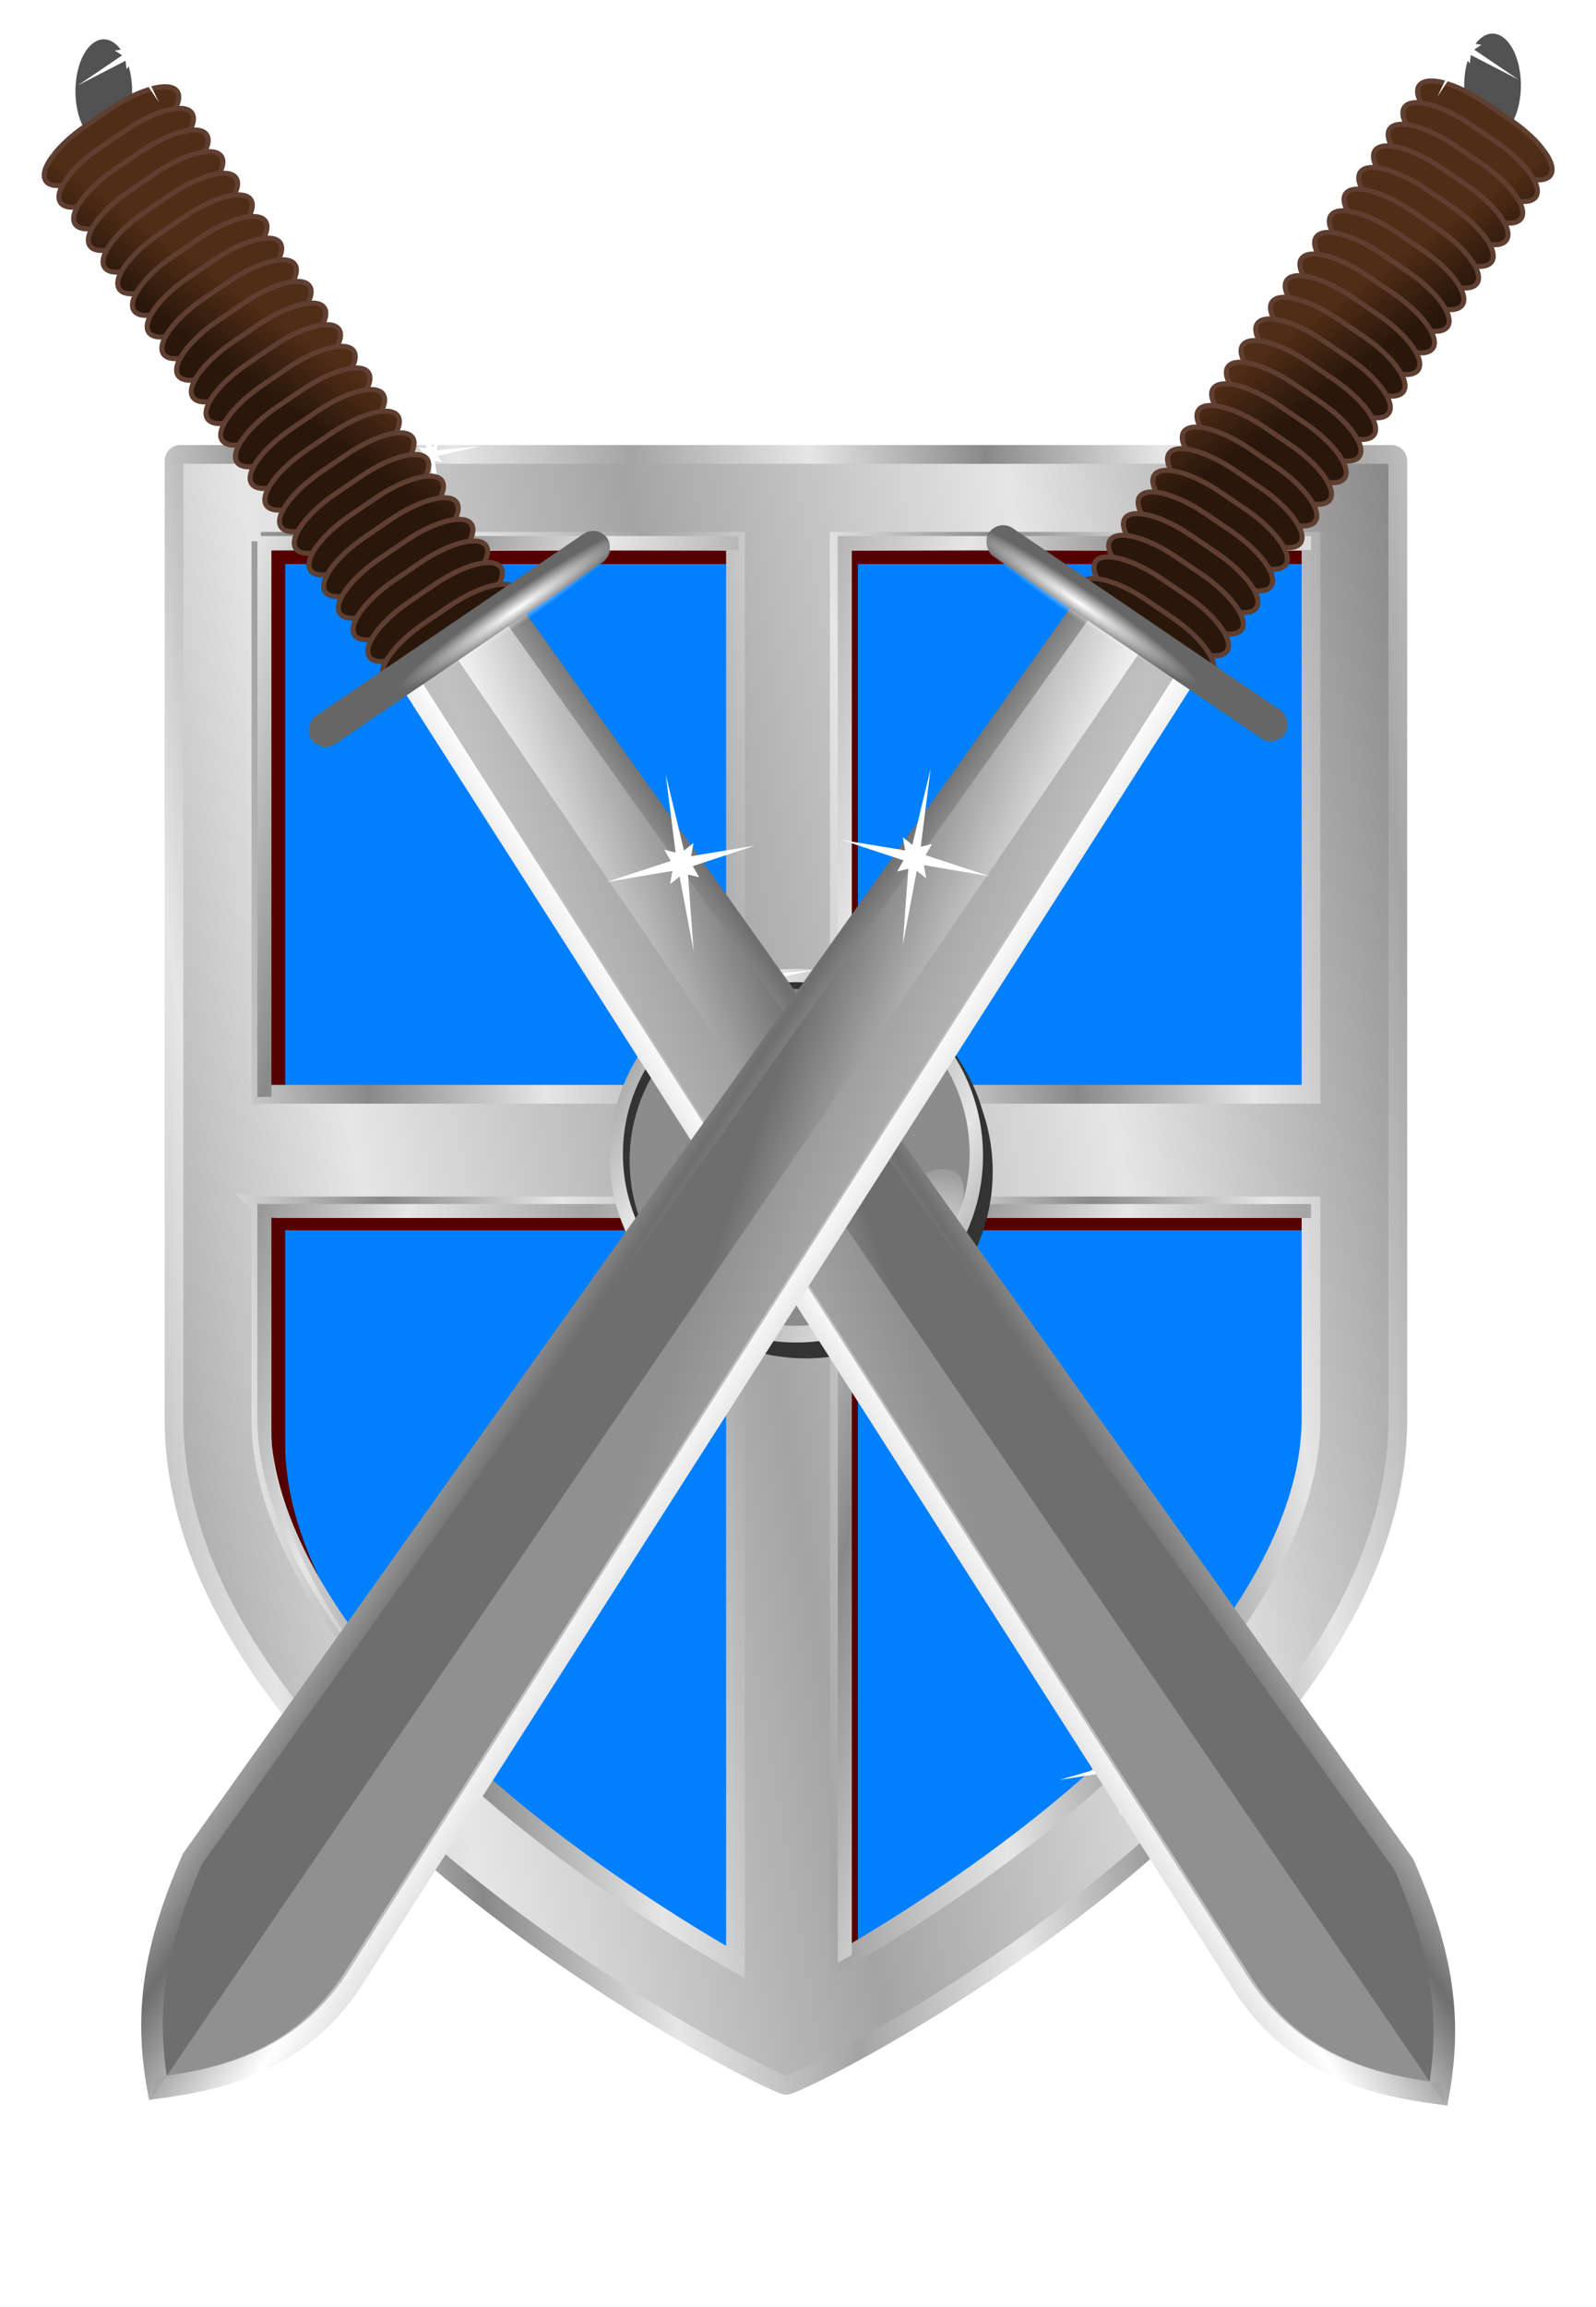 <?xml version="1.0"?><svg width="393.325" height="568.342" xmlns="http://www.w3.org/2000/svg" xmlns:xlink="http://www.w3.org/1999/xlink">
 <title>swords and light blue shield</title>
 <defs>
  <filter id="filter3321">
   <feGaussianBlur id="feGaussianBlur3323" stdDeviation="3.843"/>
  </filter>
  <filter id="filter10017">
   <feGaussianBlur stdDeviation="2.77" id="feGaussianBlur10019"/>
  </filter>
  <radialGradient gradientTransform="matrix(-4.863,3.454,-4.35,-8.126,2739.199,2012.659)" gradientUnits="userSpaceOnUse" xlink:href="#linearGradient5355" id="radialGradient4297" fy="348.819" fx="243.793" r="1.043" cy="348.819" cx="243.793"/>
  <radialGradient gradientTransform="matrix(2.021,2.972,-28.077,19.1,9458.197,-7250.442)" gradientUnits="userSpaceOnUse" xlink:href="#linearGradient5355" id="radialGradient4295" fy="348.819" fx="243.793" r="1.043" cy="348.819" cx="243.793"/>
  <linearGradient xlink:href="#linearGradient6110" id="linearGradient4293" y2="0.582" x2="-0.675" y1="0.741" x1="-1.278"/>
  <linearGradient xlink:href="#linearGradient14971" id="linearGradient4291" y2="-2.534" x2="-1.431" y1="-2.914" x1="-1.039"/>
  <linearGradient xlink:href="#linearGradient14971" id="linearGradient4289" y2="-2.315" x2="-1.321" y1="-2.695" x1="-0.929"/>
  <linearGradient xlink:href="#linearGradient14971" id="linearGradient4287" y2="-2.096" x2="-1.212" y1="-2.476" x1="-0.82"/>
  <linearGradient xlink:href="#linearGradient14971" id="linearGradient4285" y2="-1.878" x2="-1.103" y1="-2.258" x1="-0.711"/>
  <linearGradient xlink:href="#linearGradient14971" id="linearGradient4283" y2="-1.659" x2="-0.993" y1="-2.039" x1="-0.602"/>
  <linearGradient xlink:href="#linearGradient14971" id="linearGradient4281" y2="-1.441" x2="-0.884" y1="-1.821" x1="-0.492"/>
  <linearGradient xlink:href="#linearGradient14971" id="linearGradient4279" y2="-1.222" x2="-0.775" y1="-1.603" x1="-0.383"/>
  <linearGradient xlink:href="#linearGradient14971" id="linearGradient4277" y2="-1.004" x2="-0.665" y1="-1.384" x1="-0.274"/>
  <linearGradient xlink:href="#linearGradient14971" id="linearGradient4275" y2="-0.785" x2="-0.556" y1="-1.165" x1="-0.164"/>
  <linearGradient xlink:href="#linearGradient14971" id="linearGradient4273" y2="-0.567" x2="-0.447" y1="-0.947" x1="-0.055"/>
  <linearGradient xlink:href="#linearGradient14971" id="linearGradient4271" y2="-0.348" x2="-0.338" y1="-0.728" x1="0.054"/>
  <linearGradient xlink:href="#linearGradient14971" id="linearGradient4268" y2="-0.129" x2="-0.228" y1="-0.51" x1="0.163"/>
  <linearGradient xlink:href="#linearGradient14971" id="linearGradient4265" y2="0.089" x2="-0.119" y1="-0.291" x1="0.273"/>
  <linearGradient xlink:href="#linearGradient14971" id="linearGradient4262" y2="0.308" x2="-0.01" y1="-0.072" x1="0.382"/>
  <linearGradient xlink:href="#linearGradient14971" id="linearGradient4259" y2="0.526" x2="0.099" y1="0.146" x1="0.491"/>
  <linearGradient xlink:href="#linearGradient14971" id="linearGradient4256" y2="0.745" x2="0.209" y1="0.365" x1="0.601"/>
  <linearGradient xlink:href="#linearGradient14971" id="linearGradient4253" y2="0.963" x2="0.318" y1="0.583" x1="0.71"/>
  <linearGradient xlink:href="#linearGradient14971" id="linearGradient4250" y2="1.182" x2="0.427" y1="0.802" x1="0.819"/>
  <linearGradient xlink:href="#linearGradient14971" id="linearGradient4248" y2="1.401" x2="0.537" y1="1.021" x1="0.928"/>
  <linearGradient xlink:href="#linearGradient14971" id="linearGradient4246" y2="1.619" x2="0.646" y1="1.239" x1="1.038"/>
  <linearGradient xlink:href="#linearGradient14971" id="linearGradient4244" y2="1.838" x2="0.755" y1="1.458" x1="1.147"/>
  <linearGradient xlink:href="#linearGradient14971" id="linearGradient4242" y2="2.057" x2="0.864" y1="1.676" x1="1.256"/>
  <linearGradient xlink:href="#linearGradient14971" id="linearGradient4240" y2="2.275" x2="0.974" y1="1.895" x1="1.365"/>
  <linearGradient xlink:href="#linearGradient14971" id="linearGradient4238" y2="2.494" x2="1.083" y1="2.114" x1="1.475"/>
  <radialGradient gradientTransform="matrix(-1.241,1.287,-3.21,-3.096,1704.878,482.194)" gradientUnits="userSpaceOnUse" xlink:href="#linearGradient13025" id="radialGradient4236" fy="348.251" fx="142.224" r="7.704" cy="348.251" cx="142.224"/>
  <linearGradient spreadMethod="reflect" xlink:href="#linearGradient6110" id="linearGradient4234" y2="0.539" x2="0.317" y1="0.385" x1="0.482"/>
  <linearGradient xlink:href="#linearGradient6110" id="linearGradient4232" y2="0.214" x2="-0.096" y1="0.036" x1="0.25"/>
  <radialGradient gradientTransform="matrix(-4.863,3.454,-4.35,-8.126,2699.993,2012.659)" gradientUnits="userSpaceOnUse" xlink:href="#linearGradient5355" id="radialGradient2286" fy="348.819" fx="243.793" r="1.043" cy="348.819" cx="243.793"/>
  <linearGradient id="linearGradient5355">
   <stop stop-color="#ffffff" id="stop5357" offset="0"/>
   <stop stop-color="#ffffff" stop-opacity="0" id="stop5359" offset="1"/>
  </linearGradient>
  <radialGradient gradientTransform="matrix(2.021,2.972,-28.077,19.1,9418.99,-7250.442)" gradientUnits="userSpaceOnUse" xlink:href="#linearGradient5355" id="radialGradient2289" fy="348.819" fx="243.793" r="1.043" cy="348.819" cx="243.793"/>
  <linearGradient xlink:href="#linearGradient6110" id="linearGradient2293" y2="0.582" x2="-0.675" y1="0.741" x1="-1.278"/>
  <linearGradient xlink:href="#linearGradient14971" id="linearGradient2296" y2="-2.534" x2="-1.431" y1="-2.914" x1="-1.039"/>
  <linearGradient xlink:href="#linearGradient14971" id="linearGradient2299" y2="-2.315" x2="-1.321" y1="-2.695" x1="-0.929"/>
  <linearGradient xlink:href="#linearGradient14971" id="linearGradient2302" y2="-2.096" x2="-1.212" y1="-2.476" x1="-0.82"/>
  <linearGradient xlink:href="#linearGradient14971" id="linearGradient2305" y2="-1.878" x2="-1.103" y1="-2.258" x1="-0.711"/>
  <linearGradient xlink:href="#linearGradient14971" id="linearGradient2308" y2="-1.659" x2="-0.993" y1="-2.039" x1="-0.602"/>
  <linearGradient xlink:href="#linearGradient14971" id="linearGradient2311" y2="-1.441" x2="-0.884" y1="-1.821" x1="-0.492"/>
  <linearGradient xlink:href="#linearGradient14971" id="linearGradient2314" y2="-1.222" x2="-0.775" y1="-1.603" x1="-0.383"/>
  <linearGradient xlink:href="#linearGradient14971" id="linearGradient2317" y2="-1.004" x2="-0.665" y1="-1.384" x1="-0.274"/>
  <linearGradient xlink:href="#linearGradient14971" id="linearGradient2320" y2="-0.785" x2="-0.556" y1="-1.165" x1="-0.164"/>
  <linearGradient xlink:href="#linearGradient14971" id="linearGradient2323" y2="-0.567" x2="-0.447" y1="-0.947" x1="-0.055"/>
  <linearGradient xlink:href="#linearGradient14971" id="linearGradient2326" y2="-0.348" x2="-0.338" y1="-0.728" x1="0.054"/>
  <linearGradient xlink:href="#linearGradient14971" id="linearGradient2329" y2="-0.129" x2="-0.228" y1="-0.51" x1="0.163"/>
  <linearGradient xlink:href="#linearGradient14971" id="linearGradient2332" y2="0.089" x2="-0.119" y1="-0.291" x1="0.273"/>
  <linearGradient xlink:href="#linearGradient14971" id="linearGradient2335" y2="0.308" x2="-0.01" y1="-0.072" x1="0.382"/>
  <linearGradient xlink:href="#linearGradient14971" id="linearGradient2338" y2="0.526" x2="0.099" y1="0.146" x1="0.491"/>
  <linearGradient xlink:href="#linearGradient14971" id="linearGradient2341" y2="0.745" x2="0.209" y1="0.365" x1="0.601"/>
  <linearGradient xlink:href="#linearGradient14971" id="linearGradient2344" y2="0.963" x2="0.318" y1="0.583" x1="0.71"/>
  <linearGradient xlink:href="#linearGradient14971" id="linearGradient2347" y2="1.182" x2="0.427" y1="0.802" x1="0.819"/>
  <linearGradient xlink:href="#linearGradient14971" id="linearGradient2350" y2="1.401" x2="0.537" y1="1.021" x1="0.928"/>
  <linearGradient xlink:href="#linearGradient14971" id="linearGradient2353" y2="1.619" x2="0.646" y1="1.239" x1="1.038"/>
  <linearGradient xlink:href="#linearGradient14971" id="linearGradient2356" y2="1.838" x2="0.755" y1="1.458" x1="1.147"/>
  <linearGradient xlink:href="#linearGradient14971" id="linearGradient2359" y2="2.057" x2="0.864" y1="1.676" x1="1.256"/>
  <linearGradient xlink:href="#linearGradient14971" id="linearGradient2362" y2="2.275" x2="0.974" y1="1.895" x1="1.365"/>
  <linearGradient id="linearGradient14971">
   <stop stop-color="#502d16" id="stop14973" offset="0"/>
   <stop stop-color="#2a170b" id="stop14975" offset="1"/>
  </linearGradient>
  <linearGradient xlink:href="#linearGradient14971" id="linearGradient2365" y2="2.494" x2="1.083" y1="2.114" x1="1.475"/>
  <linearGradient id="linearGradient13025">
   <stop stop-color="#ffffff" id="stop13029" offset="0"/>
   <stop stop-color="#bfbfbf" id="stop4382" offset="0.689"/>
   <stop stop-color="#525252" id="stop13031" offset="1"/>
  </linearGradient>
  <radialGradient gradientTransform="matrix(-1.241,1.287,-3.21,-3.096,1669.35,429.967)" gradientUnits="userSpaceOnUse" xlink:href="#linearGradient13025" id="radialGradient8429" fy="348.251" fx="142.224" r="7.704" cy="348.251" cx="142.224"/>
  <linearGradient spreadMethod="reflect" xlink:href="#linearGradient6110" id="linearGradient2371" y2="0.539" x2="0.317" y1="0.385" x1="0.482"/>
  <linearGradient id="linearGradient6110">
   <stop stop-color="#6e6e6e" id="stop6112" offset="0"/>
   <stop stop-color="#ffffff" id="stop6118" offset="0.5"/>
   <stop stop-color="#a1a1a1" id="stop6114" offset="1"/>
  </linearGradient>
  <linearGradient xlink:href="#linearGradient6110" id="linearGradient2369" y2="0.214" x2="-0.096" y1="0.036" x1="0.25"/>
  <linearGradient id="linearGradient13330">
   <stop stop-color="#ffffff" id="stop13332" offset="0"/>
   <stop stop-color="#ffffff" stop-opacity="0" id="stop13334" offset="1"/>
  </linearGradient>
  <radialGradient gradientTransform="matrix(0.619,0.43,-0.559,0.805,252.762,-289.131)" gradientUnits="userSpaceOnUse" xlink:href="#linearGradient13330" id="radialGradient4147" fy="518.42" fx="426.2" r="29.133" cy="518.42" cx="426.2"/>
  <linearGradient spreadMethod="reflect" xlink:href="#linearGradient5088" id="linearGradient4150" y2="0.65" x2="0.451" y1="0.329" x1="-0.122"/>
  <linearGradient id="linearGradient12308">
   <stop stop-color="#ffffff" id="stop12310" offset="0"/>
   <stop stop-color="#cbcbcb" id="stop12316" offset="0.778"/>
   <stop stop-color="#8c8c8c" id="stop12312" offset="1"/>
  </linearGradient>
  <radialGradient gradientTransform="matrix(0.541,0,0,0.53,598.53,-103.495)" gradientUnits="userSpaceOnUse" xlink:href="#linearGradient12308" id="radialGradient12314" fy="586.537" fx="-184.381" r="73.397" cy="586.537" cx="-184.381"/>
  <linearGradient spreadMethod="reflect" xlink:href="#linearGradient5088" id="linearGradient4157" y2="0.484" x2="0.308" y1="0.362" x1="0.016"/>
  <linearGradient spreadMethod="reflect" xlink:href="#linearGradient5088" id="linearGradient4162" y2="0.045" x2="0.384" y1="0.097" x1="0.106"/>
  <linearGradient id="linearGradient5088">
   <stop stop-color="#898989" id="stop5090" offset="0"/>
   <stop stop-color="#e6e6e6" id="stop5096" offset="0.5"/>
   <stop stop-color="#a4a4a4" id="stop5092" offset="1"/>
  </linearGradient>
  <linearGradient spreadMethod="reflect" xlink:href="#linearGradient5088" id="linearGradient4160" y2="0.368" x2="0.448" y1="0.499" x1="-0.145"/>
 </defs>
 <g>
  <title>Layer 1</title>
  <g display="inline" id="g2711"/>
  <path fill="#007fff" fill-rule="evenodd" stroke-width="4.623px" marker-start="none" marker-mid="none" marker-end="none" stroke-miterlimit="4" stroke-dashoffset="0" id="path2167" d="m65.747,136.245l0,136.291c0.469,-0.053 0.947,-0.078 1.43,-0.078l115.522,0l0,-136.213l-116.953,0zm142.561,0l0,136.213l116.228,0l0,-136.213l-116.228,0zm-142.561,163.644l0,21.514l0,18.026l0,12.951c0,33.952 30.857,71.454 65.951,99.397c17.547,13.971 35.501,25.469 49.081,33.348c0.676,0.392 1.277,0.73 1.92,1.097l0,-186.254l-115.522,0c-0.483,0 -0.962,-0.026 -1.43,-0.078zm142.561,0.078l0,186.019c0.406,-0.233 0.778,-0.444 1.195,-0.686c13.554,-7.84 31.493,-19.331 49.042,-33.328c35.099,-27.994 65.99,-65.645 65.99,-99.593l0,-12.951l0,-18.026l0,-21.435l-116.228,0z"/>
  <path fill="#550000" fill-rule="evenodd" stroke-width="4.623px" marker-start="none" marker-mid="none" marker-end="none" stroke-miterlimit="4" stroke-dashoffset="0" filter="url(#filter10017)" id="path10994" d="m66.866,135.492l0,134.115c0.464,-0.053 0.938,-0.079 1.416,-0.079l1.998,0l0,-130.599l111.12,0l0,-3.437l-114.534,0zm141.142,0l0,136.547l3.414,0l0,-133.11l111.657,0l0,-3.437l-115.071,0zm-141.142,164.046l0,21.566l0,18.07l0,12.983c0,26.755 18.886,55.701 43.84,80.471c-23.25,-23.986 -40.426,-51.507 -40.426,-77.034l0,-12.983l0,-18.07l0,-21.566c0.464,0.053 0.938,0.079 1.416,0.079l110.958,0l0,-3.437l-114.372,0c-0.478,-0 -0.952,-0.026 -1.416,-0.079zm141.142,0.079l0,186.476c0.402,-0.234 0.77,-0.446 1.183,-0.687c0.715,-0.419 1.492,-0.896 2.231,-1.336l0,-181.016l111.657,0l0,-3.437l-115.071,0z"/>
  <path fill="url(#linearGradient4160)" fill-rule="evenodd" stroke="url(#linearGradient4162)" stroke-width="4.623px" marker-start="none" marker-mid="none" marker-end="none" stroke-miterlimit="4" stroke-dashoffset="0" id="path10990" d="m44.354,111.94c-0.813,-0 -1.47,0.721 -1.47,1.607l0,204.946l0,18.026l0,12.951c0,90.975 147.172,163.975 150.79,164.212c3.611,0.237 150.81,-73.237 150.81,-164.212l0,-12.951l0,-18.026l0,-204.946c-0,-0.886 -0.676,-1.607 -1.489,-1.607l-298.642,0zm19.946,21.396l116.953,0l0,136.213l-115.522,0c-0.483,0 -0.962,0.026 -1.43,0.078l0,-136.291zm142.561,0l116.228,0l0,136.213l-116.228,0l0,-136.213zm-142.561,163.644c0.469,0.053 0.947,0.078 1.43,0.078l115.522,0l0,186.254c-0.643,-0.367 -1.245,-0.705 -1.92,-1.097c-13.58,-7.878 -31.534,-19.376 -49.081,-33.348c-35.094,-27.943 -65.951,-65.445 -65.951,-99.397l0,-12.951l0,-18.026l0,-21.513zm142.561,0.078l116.228,0l0,21.435l0,18.026l0,12.951c0,33.948 -30.891,71.599 -65.99,99.593c-17.55,13.997 -35.488,25.488 -49.042,33.328c-0.417,0.241 -0.789,0.453 -1.195,0.686l0,-186.019z"/>
  <path fill="url(#linearGradient4157)" fill-rule="evenodd" stroke-width="4.623px" marker-start="none" marker-mid="none" marker-end="none" stroke-miterlimit="4" stroke-dashoffset="0" id="path10996" d="m63.431,132.057l0,138.215c0.47,-0.053 0.95,-0.079 1.435,-0.079l2.025,0l0,-134.69l115.135,0l0,-3.446l-118.595,0zm143.034,0l0,136.882l3.46,0l0,-133.436l113.154,0l0,-3.446l-116.614,0zm-143.034,164.447l0,21.619l0,18.114l0,13.015c0,26.821 19.139,55.838 44.428,80.668c-23.562,-24.045 -40.968,-51.633 -40.968,-77.223l0,-13.015l0,-18.114l0,-21.619c0.47,0.053 0.95,0.079 1.435,0.079l112.446,0l0,-3.446l-115.906,0c-0.485,-0 -0.965,-0.026 -1.435,-0.079zm143.034,0.079l0,186.933c0.408,-0.234 0.781,-0.447 1.199,-0.689c0.725,-0.42 1.512,-0.898 2.261,-1.339l0,-181.459l113.154,0l0,-3.446l-116.614,0z"/>
  <path fill="#333333" fill-rule="evenodd" stroke-width="4.623px" marker-start="none" marker-mid="none" marker-end="none" stroke-miterlimit="4" stroke-dashoffset="0" filter="url(#filter10017)" id="path11321" d="m228.753,253.845c6.958,8.036 11.191,18.503 11.227,29.958l0,0.137c0,25.402 -20.622,46.025 -46.025,46.025c-11.518,0 -22.021,-4.265 -30.095,-11.266c8.44,9.734 20.874,15.91 34.759,15.91c25.402,0 46.025,-20.622 46.025,-46.025l0,-0.137c-0.043,-13.822 -6.206,-26.194 -15.89,-34.602z"/>
  <path fill="#b3b3b3" fill-rule="evenodd" stroke-width="4.623px" marker-start="none" marker-mid="none" marker-end="none" stroke-miterlimit="4" stroke-dashoffset="0" id="path10998" d="m243.085,285.489a46.019,46.019 0 1 1 -0,-0.144"/>
  <path fill="url(#radialGradient12314)" fill-rule="evenodd" stroke-width="4.623px" marker-start="none" marker-mid="none" marker-end="none" stroke-miterlimit="4" stroke-dashoffset="0" id="path11326" d="m239.794,285.078a42.728,42.317 0 1 1 -0,-0.132"/>
  <path fill="#333333" fill-rule="evenodd" stroke-width="4.623px" marker-start="none" marker-mid="none" marker-end="none" stroke-miterlimit="4" stroke-dashoffset="0" id="path11335" d="m197.896,240.287c-25.402,0 -46.025,20.622 -46.025,46.025c0,25.402 20.622,46.025 46.025,46.025c25.402,0 46.005,-20.622 46.005,-46.025l0,-0.137c-0.079,-25.352 -20.653,-45.888 -46.005,-45.888zm0,3.292c23.539,0 42.64,18.872 42.714,42.184l0,0.137c0,23.359 -19.127,42.322 -42.714,42.322c-23.586,0 -42.733,-18.963 -42.733,-42.322c0,-23.359 19.147,-42.322 42.733,-42.322z"/>
  <path fill="url(#linearGradient4150)" fill-rule="evenodd" stroke-width="4.623px" marker-start="none" marker-mid="none" marker-end="none" stroke-miterlimit="4" stroke-dashoffset="0" id="path11328" d="m196.25,238.642c-25.402,0 -46.025,20.622 -46.025,46.025c0,25.402 20.622,46.025 46.025,46.025c25.402,0 46.005,-20.622 46.005,-46.025l0,-0.137c-0.079,-25.352 -20.653,-45.888 -46.005,-45.888zm0,3.292c23.539,0 42.64,18.872 42.714,42.185l0,0.137c0,23.359 -19.127,42.322 -42.714,42.322c-23.586,0 -42.733,-18.963 -42.733,-42.322c0,-23.359 19.147,-42.322 42.733,-42.322z"/>
  <path fill="url(#radialGradient4147)" fill-rule="evenodd" stroke-width="4.623px" marker-start="none" marker-mid="none" marker-end="none" stroke-miterlimit="4" stroke-dashoffset="0" id="path12318" d="m231.268,288.065c7.731,-1.041 8.431,7.386 1.562,17.809c-6.869,10.423 -16.279,16.474 -24.011,17.516c-7.731,1.041 -10.87,-4.134 -4.001,-14.557c6.855,-10.402 18.669,-19.69 26.406,-20.762"/>
  <path fill="#ffffff" fill-rule="nonzero" stroke-width="8.3" marker-start="none" marker-mid="none" marker-end="none" stroke-miterlimit="4" stroke-dashoffset="0" filter="url(#filter3321)" id="path5586" d="m108.975,113.818l-1.861,-0.361l1.667,10.695l-3.062,-10.41l-1.559,1.061l0.368,-1.827l-10.993,1.736l10.703,-3.105l-1.08,-1.531l1.861,0.361l-1.567,-10.301l2.961,10.016l1.559,-1.061l-0.368,1.827l10.793,-1.046l-10.502,2.415l1.08,1.531z"/>
  <path fill="#ffffff" fill-rule="nonzero" stroke-width="8.3" marker-start="none" marker-mid="none" marker-end="none" stroke-miterlimit="4" stroke-dashoffset="0" filter="url(#filter3321)" id="path17038" d="m276.497,437.559l-1.861,-0.361l1.667,10.695l-3.062,-10.41l-1.559,1.061l0.368,-1.827l-10.993,1.736l10.703,-3.105l-1.08,-1.531l1.861,0.361l-1.567,-10.301l2.961,10.016l1.559,-1.061l-0.368,1.827l10.793,-1.046l-10.502,2.415l1.08,1.531z"/>
  <path fill="#ffffff" fill-rule="nonzero" stroke-width="8.3" marker-start="none" marker-mid="none" marker-end="none" stroke-miterlimit="4" stroke-dashoffset="0" filter="url(#filter3321)" id="path17040" d="m190.943,242.88l-1.861,-0.361l1.667,10.695l-3.062,-10.41l-1.559,1.061l0.368,-1.827l-10.993,1.736l10.703,-3.105l-1.08,-1.531l1.861,0.361l-1.567,-10.301l2.961,10.016l1.559,-1.061l-0.368,1.827l10.793,-1.046l-10.502,2.415l1.08,1.531z"/>
  <g id="g4067" transform="matrix(1, 0, 0, 1, 9.564, 13.383)">
   <path fill="#ffffff" fill-rule="nonzero" stroke-width="8.3" marker-start="none" marker-mid="none" marker-end="none" stroke-miterlimit="4" stroke-dashoffset="0" filter="url(#filter3321)" id="path4069" d="m96.319,75.436l-1.97,-0.382l1.765,11.323l-3.241,-11.021l-1.651,1.123l0.389,-1.934l-11.638,1.837l11.331,-3.287l-1.144,-1.621l1.97,0.382l-1.659,-10.906l3.135,10.604l1.651,-1.123l-0.389,1.934l11.426,-1.108l-11.118,2.557l1.144,1.621z"/>
   <path fill="#ffffff" fill-rule="nonzero" stroke-width="8.3" marker-start="none" marker-mid="none" marker-end="none" stroke-miterlimit="4" stroke-dashoffset="0" filter="url(#filter3321)" id="path4071" d="m273.666,418.165l-1.97,-0.382l1.765,11.323l-3.241,-11.021l-1.651,1.123l0.389,-1.934l-11.638,1.837l11.331,-3.287l-1.144,-1.621l1.97,0.382l-1.659,-10.906l3.135,10.604l1.651,-1.123l-0.389,1.934l11.426,-1.108l-11.118,2.557l1.144,1.621z"/>
   <g id="g4029">
    <path fill="url(#linearGradient2369)" fill-rule="nonzero" stroke="url(#linearGradient2371)" stroke-width="5.317" marker-start="none" marker-mid="none" marker-end="none" stroke-miterlimit="4" stroke-dashoffset="0" id="rect7099" d="m112.489,131.662l223.927,314.248c9.828,22.525 11.737,38.343 8.534,56.405c-16.707,-2.206 -36.304,-7.095 -49.328,-28.654l-207.279,-324.303l24.146,-17.695z"/>
    <path fill="url(#radialGradient8429)" fill-rule="nonzero" stroke-width="3.3" marker-start="none" marker-mid="none" marker-end="none" stroke-miterlimit="4" stroke-dashoffset="0" id="path11077" d="m18.411,21.058a6.982,12.764 0 1 1 0.059,-0.04"/>
    <path fill="url(#linearGradient2365)" fill-rule="nonzero" stroke="#5f3f31" stroke-width="1.233" marker-start="none" marker-mid="none" marker-end="none" stroke-miterlimit="4" stroke-dashoffset="0" id="path15994" d="m34.107,9.143c1.769,2.601 -2.634,8.658 -9.871,13.581l-6.26,4.258c-7.238,4.924 -14.489,6.794 -16.258,4.193c-1.769,-2.601 2.633,-8.658 9.871,-13.581l6.26,-4.258c7.238,-4.924 14.489,-6.794 16.258,-4.193z"/>
    <path fill="url(#linearGradient2362)" fill-rule="nonzero" stroke="#5f3f31" stroke-width="1.233" marker-start="none" marker-mid="none" marker-end="none" stroke-miterlimit="4" stroke-dashoffset="0" id="path15992" d="m37.732,14.472c1.769,2.601 -2.634,8.658 -9.871,13.581l-6.26,4.258c-7.238,4.924 -14.489,6.794 -16.258,4.193c-1.769,-2.601 2.634,-8.658 9.871,-13.581l6.26,-4.258c7.238,-4.924 14.489,-6.794 16.258,-4.193z"/>
    <path fill="url(#linearGradient2359)" fill-rule="nonzero" stroke="#5f3f31" stroke-width="1.233" marker-start="none" marker-mid="none" marker-end="none" stroke-miterlimit="4" stroke-dashoffset="0" id="path15990" d="m41.356,19.8c1.769,2.601 -2.634,8.658 -9.871,13.581l-6.26,4.258c-7.238,4.924 -14.489,6.794 -16.258,4.193c-1.769,-2.601 2.633,-8.658 9.871,-13.581l6.26,-4.258c7.238,-4.924 14.489,-6.794 16.258,-4.193z"/>
    <path fill="url(#linearGradient2356)" fill-rule="nonzero" stroke="#5f3f31" stroke-width="1.233" marker-start="none" marker-mid="none" marker-end="none" stroke-miterlimit="4" stroke-dashoffset="0" id="path15988" d="m44.981,25.129c1.769,2.601 -2.634,8.658 -9.871,13.581l-6.26,4.258c-7.238,4.924 -14.489,6.794 -16.258,4.193c-1.769,-2.601 2.633,-8.658 9.871,-13.581l6.26,-4.258c7.238,-4.924 14.489,-6.794 16.258,-4.193z"/>
    <path fill="url(#linearGradient2353)" fill-rule="nonzero" stroke="#5f3f31" stroke-width="1.233" marker-start="none" marker-mid="none" marker-end="none" stroke-miterlimit="4" stroke-dashoffset="0" id="path15986" d="m48.606,30.457c1.769,2.601 -2.634,8.658 -9.871,13.581l-6.26,4.258c-7.238,4.924 -14.489,6.794 -16.258,4.193c-1.769,-2.601 2.633,-8.658 9.871,-13.581l6.26,-4.258c7.238,-4.924 14.489,-6.794 16.258,-4.193z"/>
    <path fill="url(#linearGradient2350)" fill-rule="nonzero" stroke="#5f3f31" stroke-width="1.233" marker-start="none" marker-mid="none" marker-end="none" stroke-miterlimit="4" stroke-dashoffset="0" id="path15984" d="m52.23,35.786c1.769,2.601 -2.633,8.658 -9.871,13.581l-6.26,4.258c-7.238,4.924 -14.489,6.794 -16.258,4.193c-1.769,-2.601 2.634,-8.658 9.871,-13.581l6.26,-4.258c7.238,-4.924 14.489,-6.794 16.258,-4.193z"/>
    <path fill="url(#linearGradient2347)" fill-rule="nonzero" stroke="#5f3f31" stroke-width="1.233" marker-start="none" marker-mid="none" marker-end="none" stroke-miterlimit="4" stroke-dashoffset="0" id="path15982" d="m55.855,41.114c1.769,2.601 -2.634,8.658 -9.871,13.581l-6.26,4.258c-7.238,4.924 -14.489,6.794 -16.258,4.193c-1.769,-2.601 2.633,-8.658 9.871,-13.581l6.26,-4.258c7.238,-4.924 14.489,-6.794 16.258,-4.193z"/>
    <path fill="url(#linearGradient2344)" fill-rule="nonzero" stroke="#5f3f31" stroke-width="1.233" marker-start="none" marker-mid="none" marker-end="none" stroke-miterlimit="4" stroke-dashoffset="0" id="path15980" d="m59.48,46.443c1.769,2.601 -2.633,8.658 -9.871,13.581l-6.26,4.258c-7.238,4.924 -14.489,6.794 -16.258,4.193c-1.769,-2.601 2.633,-8.658 9.871,-13.581l6.26,-4.258c7.238,-4.924 14.489,-6.794 16.258,-4.193z"/>
    <path fill="url(#linearGradient2341)" fill-rule="nonzero" stroke="#5f3f31" stroke-width="1.233" marker-start="none" marker-mid="none" marker-end="none" stroke-miterlimit="4" stroke-dashoffset="0" id="path15978" d="m63.105,51.771c1.769,2.601 -2.634,8.658 -9.871,13.581l-6.26,4.258c-7.238,4.924 -14.489,6.794 -16.258,4.193c-1.769,-2.601 2.634,-8.658 9.871,-13.581l6.26,-4.258c7.238,-4.924 14.489,-6.794 16.258,-4.193z"/>
    <path fill="url(#linearGradient2338)" fill-rule="nonzero" stroke="#5f3f31" stroke-width="1.233" marker-start="none" marker-mid="none" marker-end="none" stroke-miterlimit="4" stroke-dashoffset="0" id="path15976" d="m66.729,57.099c1.769,2.601 -2.634,8.658 -9.871,13.581l-6.26,4.258c-7.238,4.924 -14.489,6.794 -16.258,4.193c-1.769,-2.601 2.633,-8.658 9.871,-13.581l6.26,-4.258c7.238,-4.924 14.489,-6.794 16.258,-4.193z"/>
    <path fill="url(#linearGradient2335)" fill-rule="nonzero" stroke="#5f3f31" stroke-width="1.233" marker-start="none" marker-mid="none" marker-end="none" stroke-miterlimit="4" stroke-dashoffset="0" id="path15974" d="m70.354,62.428c1.769,2.601 -2.634,8.658 -9.871,13.581l-6.26,4.258c-7.238,4.924 -14.489,6.794 -16.258,4.193c-1.769,-2.601 2.633,-8.658 9.871,-13.581l6.26,-4.258c7.238,-4.924 14.489,-6.794 16.258,-4.193z"/>
    <path fill="url(#linearGradient2332)" fill-rule="nonzero" stroke="#5f3f31" stroke-width="1.233" marker-start="none" marker-mid="none" marker-end="none" stroke-miterlimit="4" stroke-dashoffset="0" id="path15972" d="m73.979,67.756c1.769,2.601 -2.634,8.658 -9.871,13.581l-6.26,4.258c-7.238,4.924 -14.489,6.794 -16.258,4.193c-1.769,-2.601 2.633,-8.658 9.871,-13.581l6.26,-4.258c7.238,-4.924 14.489,-6.794 16.258,-4.193z"/>
    <path fill="url(#linearGradient2329)" fill-rule="nonzero" stroke="#5f3f31" stroke-width="1.233" marker-start="none" marker-mid="none" marker-end="none" stroke-miterlimit="4" stroke-dashoffset="0" id="path15970" d="m77.603,73.085c1.769,2.601 -2.634,8.658 -9.871,13.581l-6.26,4.258c-7.238,4.924 -14.489,6.794 -16.258,4.193c-1.769,-2.601 2.634,-8.658 9.871,-13.581l6.26,-4.258c7.238,-4.924 14.489,-6.794 16.258,-4.193z"/>
    <path fill="url(#linearGradient2326)" fill-rule="nonzero" stroke="#5f3f31" stroke-width="1.233" marker-start="none" marker-mid="none" marker-end="none" stroke-miterlimit="4" stroke-dashoffset="0" id="path15968" d="m81.228,78.413c1.769,2.601 -2.634,8.658 -9.871,13.581l-6.26,4.258c-7.238,4.924 -14.489,6.794 -16.258,4.193c-1.769,-2.601 2.633,-8.658 9.871,-13.581l6.26,-4.258c7.238,-4.924 14.489,-6.794 16.258,-4.193z"/>
    <path fill="url(#linearGradient2323)" fill-rule="nonzero" stroke="#5f3f31" stroke-width="1.233" marker-start="none" marker-mid="none" marker-end="none" stroke-miterlimit="4" stroke-dashoffset="0" id="path15966" d="m84.853,83.742c1.769,2.601 -2.633,8.658 -9.871,13.581l-6.26,4.258c-7.238,4.924 -14.489,6.794 -16.258,4.193c-1.769,-2.601 2.633,-8.658 9.871,-13.581l6.26,-4.258c7.238,-4.924 14.489,-6.794 16.258,-4.193z"/>
    <path fill="url(#linearGradient2320)" fill-rule="nonzero" stroke="#5f3f31" stroke-width="1.233" marker-start="none" marker-mid="none" marker-end="none" stroke-miterlimit="4" stroke-dashoffset="0" id="path15964" d="m88.478,89.07c1.769,2.601 -2.634,8.658 -9.871,13.581l-6.26,4.258c-7.238,4.924 -14.489,6.794 -16.258,4.193c-1.769,-2.601 2.633,-8.658 9.871,-13.581l6.26,-4.258c7.238,-4.924 14.489,-6.794 16.258,-4.193z"/>
    <path fill="url(#linearGradient2317)" fill-rule="nonzero" stroke="#5f3f31" stroke-width="1.233" marker-start="none" marker-mid="none" marker-end="none" stroke-miterlimit="4" stroke-dashoffset="0" id="path15962" d="m92.102,94.399c1.769,2.601 -2.634,8.658 -9.871,13.581l-6.26,4.258c-7.238,4.924 -14.489,6.794 -16.258,4.193c-1.769,-2.601 2.633,-8.658 9.871,-13.581l6.26,-4.258c7.238,-4.924 14.489,-6.794 16.258,-4.193z"/>
    <path fill="url(#linearGradient2314)" fill-rule="nonzero" stroke="#5f3f31" stroke-width="1.233" marker-start="none" marker-mid="none" marker-end="none" stroke-miterlimit="4" stroke-dashoffset="0" id="path15960" d="m95.727,99.727c1.769,2.601 -2.634,8.658 -9.871,13.581l-6.26,4.258c-7.238,4.924 -14.489,6.794 -16.258,4.193c-1.769,-2.601 2.633,-8.658 9.871,-13.581l6.26,-4.258c7.238,-4.924 14.489,-6.794 16.258,-4.193z"/>
    <path fill="url(#linearGradient2311)" fill-rule="nonzero" stroke="#5f3f31" stroke-width="1.233" marker-start="none" marker-mid="none" marker-end="none" stroke-miterlimit="4" stroke-dashoffset="0" id="path15958" d="m99.352,105.056c1.769,2.601 -2.633,8.658 -9.871,13.581l-6.26,4.258c-7.238,4.924 -14.489,6.794 -16.258,4.193c-1.769,-2.601 2.634,-8.658 9.871,-13.581l6.26,-4.258c7.238,-4.924 14.489,-6.794 16.258,-4.193z"/>
    <path fill="url(#linearGradient2308)" fill-rule="nonzero" stroke="#5f3f31" stroke-width="1.233" marker-start="none" marker-mid="none" marker-end="none" stroke-miterlimit="4" stroke-dashoffset="0" id="path15956" d="m102.977,110.384c1.769,2.601 -2.634,8.658 -9.871,13.581l-6.26,4.258c-7.238,4.924 -14.489,6.794 -16.258,4.193c-1.769,-2.601 2.633,-8.658 9.871,-13.581l6.26,-4.258c7.238,-4.924 14.489,-6.794 16.258,-4.193z"/>
    <path fill="url(#linearGradient2305)" fill-rule="nonzero" stroke="#5f3f31" stroke-width="1.233" marker-start="none" marker-mid="none" marker-end="none" stroke-miterlimit="4" stroke-dashoffset="0" id="path15954" d="m106.601,115.713c1.769,2.601 -2.634,8.658 -9.871,13.581l-6.26,4.258c-7.238,4.924 -14.489,6.794 -16.258,4.193c-1.769,-2.601 2.633,-8.658 9.871,-13.581l6.26,-4.258c7.238,-4.924 14.489,-6.794 16.258,-4.193z"/>
    <path fill="url(#linearGradient2302)" fill-rule="nonzero" stroke="#5f3f31" stroke-width="1.233" marker-start="none" marker-mid="none" marker-end="none" stroke-miterlimit="4" stroke-dashoffset="0" id="path15952" d="m110.226,121.041c1.769,2.601 -2.634,8.658 -9.871,13.581l-6.26,4.258c-7.238,4.924 -14.489,6.794 -16.258,4.193c-1.769,-2.601 2.633,-8.658 9.871,-13.581l6.26,-4.258c7.238,-4.924 14.489,-6.794 16.258,-4.193z"/>
    <path fill="url(#linearGradient2299)" fill-rule="nonzero" stroke="#5f3f31" stroke-width="1.233" marker-start="none" marker-mid="none" marker-end="none" stroke-miterlimit="4" stroke-dashoffset="0" id="path15950" d="m113.851,126.369c1.769,2.601 -2.633,8.658 -9.871,13.581l-6.26,4.258c-7.238,4.924 -14.489,6.794 -16.258,4.193c-1.769,-2.601 2.633,-8.658 9.871,-13.581l6.26,-4.258c7.238,-4.924 14.489,-6.794 16.258,-4.193z"/>
    <path fill="url(#linearGradient2296)" fill-rule="nonzero" stroke="#5f3f31" stroke-width="1.233" marker-start="none" marker-mid="none" marker-end="none" stroke-miterlimit="4" stroke-dashoffset="0" id="rect10025" d="m117.476,131.698c1.769,2.601 -2.634,8.658 -9.871,13.581l-6.26,4.258c-7.238,4.924 -14.489,6.794 -16.258,4.193c-1.769,-2.601 2.633,-8.658 9.871,-13.581l6.26,-4.258c7.238,-4.924 14.489,-6.794 16.258,-4.193z"/>
    <path opacity="0.664" fill="url(#linearGradient2293)" fill-rule="nonzero" stroke-width="3.3" marker-start="none" marker-mid="none" marker-end="none" stroke-miterlimit="4" stroke-dashoffset="0" id="path16965" d="m102.903,148.595l-8.371,6.23l202.424,317.173c12.706,21.091 32.123,25.714 48.688,27.712c0.03,-0.161 0.821,5.273 0.85,5.112l-243.592,-356.228z"/>
    <rect fill="#666666" fill-rule="nonzero" stroke-width="3.3" stroke-miterlimit="4" stroke-dashoffset="0" id="rect10098" transform="matrix(0.562, 0.827, -0.827, 0.562, 0, 0)" y="-48.872" x="173.182" ry="4.199" height="88.178" width="8.398"/>
    <path fill="url(#radialGradient2289)" fill-rule="nonzero" stroke-width="0.765" marker-start="none" marker-mid="none" marker-end="none" stroke-miterlimit="4" stroke-dashoffset="0" id="path4384" d="m120.191,139.395c-19.761,13.443 -36.744,22.965 -37.908,21.254c-1.164,-1.711 13.93,-14.009 33.691,-27.452c19.12,-13.007 18.353,-19.437 23.455,-14.236c4.181,4.262 0.592,6.937 -19.127,20.358"/>
    <path fill="url(#radialGradient2286)" fill-rule="nonzero" stroke-width="0.765" marker-start="none" marker-mid="none" marker-end="none" stroke-miterlimit="4" stroke-dashoffset="0" id="path8389" d="m-7.265,22.715c-2.791,-5.838 -3.084,-11.788 -0.654,-13.281c2.43,-1.493 6.668,2.034 9.459,7.873c2.701,5.649 9.801,2.23 1.53,7.719c-6.777,4.498 -8.131,3.956 -10.924,-1.866"/>
    <path fill="#ffffff" fill-rule="nonzero" stroke-width="8.3" marker-start="none" marker-mid="none" marker-end="none" stroke-miterlimit="4" stroke-dashoffset="0" filter="url(#filter3321)" id="path2309" d="m21.627,3.656l-0.26,-2.073l-11.713,6.047l10.878,-7.376l-1.788,-1.186l2.238,-0.357l-5.992,-10.683l7.463,9.829l1.371,-1.737l0.26,2.073l11.295,-5.784l-10.46,7.113l1.788,1.186l-2.238,0.357l5.125,10.754l-6.596,-9.9l-1.371,1.737z"/>
    <path fill="#ffffff" fill-rule="nonzero" stroke-width="8.3" marker-start="none" marker-mid="none" marker-end="none" stroke-miterlimit="4" stroke-dashoffset="0" filter="url(#filter3321)" id="path3325" d="m155.567,204.392l0.581,-3.252l-16.247,2.751l15.84,-5.196l-1.58,-2.746l2.764,0.672l-2.432,-19.271l4.513,18.784l2.341,-1.867l-0.581,3.252l15.648,-2.581l-15.241,5.027l1.58,2.746l-2.764,-0.672l1.391,18.909l-3.472,-18.422l-2.341,1.867z"/>
    <path fill="#ffffff" fill-rule="nonzero" stroke-width="8.3" marker-start="none" marker-mid="none" marker-end="none" stroke-miterlimit="4" stroke-dashoffset="0" filter="url(#filter3321)" id="path3327" d="m354.432,547.468l-0.141,-1.844l-10.45,4.753l9.778,-5.968l-1.508,-1.138l1.964,-0.203l-4.776,-9.738l6.093,9.058l1.266,-1.465l0.141,1.844l10.076,-4.541l-9.403,5.757l1.508,1.138l-1.964,0.203l4.019,9.757l-5.335,-9.077l-1.266,1.465z"/>
   </g>
   <g display="inline" id="g4107"/>
   <g id="g4164" transform="matrix(-1, 0, 0, 1, 413.484, -1.414)">
    <path fill="url(#linearGradient4232)" fill-rule="nonzero" stroke="url(#linearGradient4234)" stroke-width="5.317" marker-start="none" marker-mid="none" marker-end="none" stroke-miterlimit="4" stroke-dashoffset="0" id="path4166" d="m151.695,131.662l223.927,314.248c9.828,22.525 11.737,38.343 8.534,56.405c-16.707,-2.206 -36.304,-7.095 -49.328,-28.654l-207.279,-324.303l24.146,-17.695z"/>
    <path fill="url(#radialGradient4236)" fill-rule="nonzero" stroke-width="3.3" marker-start="none" marker-mid="none" marker-end="none" stroke-miterlimit="4" stroke-dashoffset="0" id="path4168" d="m57.617,21.058a6.982,12.764 0 1 1 0.059,-0.04"/>
    <path fill="url(#linearGradient4238)" fill-rule="nonzero" stroke="#5f3f31" stroke-width="1.233" marker-start="none" marker-mid="none" marker-end="none" stroke-miterlimit="4" stroke-dashoffset="0" id="path4170" d="m73.313,9.143c1.769,2.601 -2.634,8.658 -9.871,13.581l-6.26,4.258c-7.238,4.924 -14.489,6.794 -16.258,4.193c-1.769,-2.601 2.633,-8.658 9.871,-13.581l6.26,-4.258c7.238,-4.924 14.489,-6.794 16.258,-4.193z"/>
    <path fill="url(#linearGradient4240)" fill-rule="nonzero" stroke="#5f3f31" stroke-width="1.233" marker-start="none" marker-mid="none" marker-end="none" stroke-miterlimit="4" stroke-dashoffset="0" id="path4172" d="m76.938,14.472c1.769,2.601 -2.634,8.658 -9.871,13.581l-6.26,4.258c-7.238,4.924 -14.489,6.794 -16.258,4.193c-1.769,-2.601 2.634,-8.658 9.871,-13.581l6.26,-4.258c7.238,-4.924 14.489,-6.794 16.258,-4.193z"/>
    <path fill="url(#linearGradient4242)" fill-rule="nonzero" stroke="#5f3f31" stroke-width="1.233" marker-start="none" marker-mid="none" marker-end="none" stroke-miterlimit="4" stroke-dashoffset="0" id="path4174" d="m80.562,19.8c1.769,2.601 -2.634,8.658 -9.871,13.581l-6.26,4.258c-7.238,4.924 -14.489,6.794 -16.258,4.193c-1.769,-2.601 2.633,-8.658 9.871,-13.581l6.26,-4.258c7.238,-4.924 14.489,-6.794 16.258,-4.193z"/>
    <path fill="url(#linearGradient4244)" fill-rule="nonzero" stroke="#5f3f31" stroke-width="1.233" marker-start="none" marker-mid="none" marker-end="none" stroke-miterlimit="4" stroke-dashoffset="0" id="path4176" d="m84.187,25.129c1.769,2.601 -2.634,8.658 -9.871,13.581l-6.26,4.258c-7.238,4.924 -14.489,6.794 -16.258,4.193c-1.769,-2.601 2.633,-8.658 9.871,-13.581l6.26,-4.258c7.238,-4.924 14.489,-6.794 16.258,-4.193z"/>
    <path fill="url(#linearGradient4246)" fill-rule="nonzero" stroke="#5f3f31" stroke-width="1.233" marker-start="none" marker-mid="none" marker-end="none" stroke-miterlimit="4" stroke-dashoffset="0" id="path4178" d="m87.812,30.457c1.769,2.601 -2.634,8.658 -9.871,13.581l-6.26,4.258c-7.238,4.924 -14.489,6.794 -16.258,4.193c-1.769,-2.601 2.633,-8.658 9.871,-13.581l6.26,-4.258c7.238,-4.924 14.489,-6.794 16.258,-4.193z"/>
    <path fill="url(#linearGradient4248)" fill-rule="nonzero" stroke="#5f3f31" stroke-width="1.233" marker-start="none" marker-mid="none" marker-end="none" stroke-miterlimit="4" stroke-dashoffset="0" id="path4180" d="m91.437,35.786c1.769,2.601 -2.633,8.658 -9.871,13.581l-6.26,4.258c-7.238,4.924 -14.489,6.794 -16.258,4.193c-1.769,-2.601 2.634,-8.658 9.871,-13.581l6.26,-4.258c7.238,-4.924 14.489,-6.794 16.258,-4.193z"/>
    <path fill="url(#linearGradient4250)" fill-rule="nonzero" stroke="#5f3f31" stroke-width="1.233" marker-start="none" marker-mid="none" marker-end="none" stroke-miterlimit="4" stroke-dashoffset="0" id="path4182" d="m95.061,41.114c1.769,2.601 -2.634,8.658 -9.871,13.581l-6.26,4.258c-7.238,4.924 -14.489,6.794 -16.258,4.193c-1.769,-2.601 2.633,-8.658 9.871,-13.581l6.26,-4.258c7.238,-4.924 14.489,-6.794 16.258,-4.193z"/>
    <path fill="url(#linearGradient4253)" fill-rule="nonzero" stroke="#5f3f31" stroke-width="1.233" marker-start="none" marker-mid="none" marker-end="none" stroke-miterlimit="4" stroke-dashoffset="0" id="path4184" d="m98.686,46.443c1.769,2.601 -2.633,8.658 -9.871,13.581l-6.26,4.258c-7.238,4.924 -14.489,6.794 -16.258,4.193c-1.769,-2.601 2.633,-8.658 9.871,-13.581l6.26,-4.258c7.238,-4.924 14.489,-6.794 16.258,-4.193z"/>
    <path fill="url(#linearGradient4256)" fill-rule="nonzero" stroke="#5f3f31" stroke-width="1.233" marker-start="none" marker-mid="none" marker-end="none" stroke-miterlimit="4" stroke-dashoffset="0" id="path4186" d="m102.311,51.771c1.769,2.601 -2.634,8.658 -9.871,13.581l-6.26,4.258c-7.238,4.924 -14.489,6.794 -16.258,4.193c-1.769,-2.601 2.633,-8.658 9.871,-13.581l6.26,-4.258c7.238,-4.924 14.489,-6.794 16.258,-4.193z"/>
    <path fill="url(#linearGradient4259)" fill-rule="nonzero" stroke="#5f3f31" stroke-width="1.233" marker-start="none" marker-mid="none" marker-end="none" stroke-miterlimit="4" stroke-dashoffset="0" id="path4188" d="m105.936,57.099c1.769,2.601 -2.634,8.658 -9.871,13.581l-6.26,4.258c-7.238,4.924 -14.489,6.794 -16.258,4.193c-1.769,-2.601 2.633,-8.658 9.871,-13.581l6.26,-4.258c7.238,-4.924 14.489,-6.794 16.258,-4.193z"/>
    <path fill="url(#linearGradient4262)" fill-rule="nonzero" stroke="#5f3f31" stroke-width="1.233" marker-start="none" marker-mid="none" marker-end="none" stroke-miterlimit="4" stroke-dashoffset="0" id="path4190" d="m109.56,62.428c1.769,2.601 -2.634,8.658 -9.871,13.581l-6.26,4.258c-7.238,4.924 -14.489,6.794 -16.258,4.193c-1.769,-2.601 2.633,-8.658 9.871,-13.581l6.26,-4.258c7.238,-4.924 14.489,-6.794 16.258,-4.193z"/>
    <path fill="url(#linearGradient4265)" fill-rule="nonzero" stroke="#5f3f31" stroke-width="1.233" marker-start="none" marker-mid="none" marker-end="none" stroke-miterlimit="4" stroke-dashoffset="0" id="path4192" d="m113.185,67.756c1.769,2.601 -2.634,8.658 -9.871,13.581l-6.26,4.258c-7.238,4.924 -14.489,6.794 -16.258,4.193c-1.769,-2.601 2.633,-8.658 9.871,-13.581l6.26,-4.258c7.238,-4.924 14.489,-6.794 16.258,-4.193z"/>
    <path fill="url(#linearGradient4268)" fill-rule="nonzero" stroke="#5f3f31" stroke-width="1.233" marker-start="none" marker-mid="none" marker-end="none" stroke-miterlimit="4" stroke-dashoffset="0" id="path4194" d="m116.81,73.085c1.769,2.601 -2.634,8.658 -9.871,13.581l-6.26,4.258c-7.238,4.924 -14.489,6.794 -16.258,4.193c-1.769,-2.601 2.634,-8.658 9.871,-13.581l6.26,-4.258c7.238,-4.924 14.489,-6.794 16.258,-4.193z"/>
    <path fill="url(#linearGradient4271)" fill-rule="nonzero" stroke="#5f3f31" stroke-width="1.233" marker-start="none" marker-mid="none" marker-end="none" stroke-miterlimit="4" stroke-dashoffset="0" id="path4196" d="m120.434,78.413c1.769,2.601 -2.634,8.658 -9.871,13.581l-6.26,4.258c-7.238,4.924 -14.489,6.794 -16.258,4.193c-1.769,-2.601 2.633,-8.658 9.871,-13.581l6.26,-4.258c7.238,-4.924 14.489,-6.794 16.258,-4.193z"/>
    <path fill="url(#linearGradient4273)" fill-rule="nonzero" stroke="#5f3f31" stroke-width="1.233" marker-start="none" marker-mid="none" marker-end="none" stroke-miterlimit="4" stroke-dashoffset="0" id="path4198" d="m124.059,83.742c1.769,2.601 -2.633,8.658 -9.871,13.581l-6.26,4.258c-7.238,4.924 -14.489,6.794 -16.258,4.193c-1.769,-2.601 2.633,-8.658 9.871,-13.581l6.26,-4.258c7.238,-4.924 14.489,-6.794 16.258,-4.193z"/>
    <path fill="url(#linearGradient4275)" fill-rule="nonzero" stroke="#5f3f31" stroke-width="1.233" marker-start="none" marker-mid="none" marker-end="none" stroke-miterlimit="4" stroke-dashoffset="0" id="path4200" d="m127.684,89.07c1.769,2.601 -2.634,8.658 -9.871,13.581l-6.26,4.258c-7.238,4.924 -14.489,6.794 -16.258,4.193c-1.769,-2.601 2.633,-8.658 9.871,-13.581l6.26,-4.258c7.238,-4.924 14.489,-6.794 16.258,-4.193z"/>
    <path fill="url(#linearGradient4277)" fill-rule="nonzero" stroke="#5f3f31" stroke-width="1.233" marker-start="none" marker-mid="none" marker-end="none" stroke-miterlimit="4" stroke-dashoffset="0" id="path4202" d="m131.309,94.399c1.769,2.601 -2.634,8.658 -9.871,13.581l-6.26,4.258c-7.238,4.924 -14.489,6.794 -16.258,4.193c-1.769,-2.601 2.633,-8.658 9.871,-13.581l6.26,-4.258c7.238,-4.924 14.489,-6.794 16.258,-4.193z"/>
    <path fill="url(#linearGradient4279)" fill-rule="nonzero" stroke="#5f3f31" stroke-width="1.233" marker-start="none" marker-mid="none" marker-end="none" stroke-miterlimit="4" stroke-dashoffset="0" id="path4204" d="m134.933,99.727c1.769,2.601 -2.634,8.658 -9.871,13.581l-6.26,4.258c-7.238,4.924 -14.489,6.794 -16.258,4.193c-1.769,-2.601 2.633,-8.658 9.871,-13.581l6.26,-4.258c7.238,-4.924 14.489,-6.794 16.258,-4.193z"/>
    <path fill="url(#linearGradient4281)" fill-rule="nonzero" stroke="#5f3f31" stroke-width="1.233" marker-start="none" marker-mid="none" marker-end="none" stroke-miterlimit="4" stroke-dashoffset="0" id="path4206" d="m138.558,105.056c1.769,2.601 -2.633,8.658 -9.871,13.581l-6.26,4.258c-7.238,4.924 -14.489,6.794 -16.258,4.193c-1.769,-2.601 2.634,-8.658 9.871,-13.581l6.26,-4.258c7.238,-4.924 14.489,-6.794 16.258,-4.193z"/>
    <path fill="url(#linearGradient4283)" fill-rule="nonzero" stroke="#5f3f31" stroke-width="1.233" marker-start="none" marker-mid="none" marker-end="none" stroke-miterlimit="4" stroke-dashoffset="0" id="path4208" d="m142.183,110.384c1.769,2.601 -2.634,8.658 -9.871,13.581l-6.26,4.258c-7.238,4.924 -14.489,6.794 -16.258,4.193c-1.769,-2.601 2.633,-8.658 9.871,-13.581l6.26,-4.258c7.238,-4.924 14.489,-6.794 16.258,-4.193z"/>
    <path fill="url(#linearGradient4285)" fill-rule="nonzero" stroke="#5f3f31" stroke-width="1.233" marker-start="none" marker-mid="none" marker-end="none" stroke-miterlimit="4" stroke-dashoffset="0" id="path4210" d="m145.808,115.713c1.769,2.601 -2.634,8.658 -9.871,13.581l-6.26,4.258c-7.238,4.924 -14.489,6.794 -16.258,4.193c-1.769,-2.601 2.633,-8.658 9.871,-13.581l6.26,-4.258c7.238,-4.924 14.489,-6.794 16.258,-4.193z"/>
    <path fill="url(#linearGradient4287)" fill-rule="nonzero" stroke="#5f3f31" stroke-width="1.233" marker-start="none" marker-mid="none" marker-end="none" stroke-miterlimit="4" stroke-dashoffset="0" id="path4212" d="m149.432,121.041c1.769,2.601 -2.633,8.658 -9.871,13.581l-6.26,4.258c-7.238,4.924 -14.489,6.794 -16.258,4.193c-1.769,-2.601 2.633,-8.658 9.871,-13.581l6.26,-4.258c7.238,-4.924 14.489,-6.794 16.258,-4.193z"/>
    <path fill="url(#linearGradient4289)" fill-rule="nonzero" stroke="#5f3f31" stroke-width="1.233" marker-start="none" marker-mid="none" marker-end="none" stroke-miterlimit="4" stroke-dashoffset="0" id="path4214" d="m153.057,126.369c1.769,2.601 -2.633,8.658 -9.871,13.581l-6.26,4.258c-7.238,4.924 -14.489,6.794 -16.258,4.193c-1.769,-2.601 2.633,-8.658 9.871,-13.581l6.26,-4.258c7.238,-4.924 14.489,-6.794 16.258,-4.193z"/>
    <path fill="url(#linearGradient4291)" fill-rule="nonzero" stroke="#5f3f31" stroke-width="1.233" marker-start="none" marker-mid="none" marker-end="none" stroke-miterlimit="4" stroke-dashoffset="0" id="path4216" d="m156.682,131.698c1.769,2.601 -2.634,8.658 -9.871,13.581l-6.26,4.258c-7.238,4.924 -14.489,6.794 -16.258,4.193c-1.769,-2.601 2.633,-8.658 9.871,-13.581l6.26,-4.258c7.238,-4.924 14.489,-6.794 16.258,-4.193z"/>
    <path opacity="0.664" fill="url(#linearGradient4293)" fill-rule="nonzero" stroke-width="3.3" marker-start="none" marker-mid="none" marker-end="none" stroke-miterlimit="4" stroke-dashoffset="0" id="path4218" d="m142.109,148.595l-8.371,6.23l202.424,317.173c12.706,21.091 32.123,25.714 48.688,27.712c0.03,-0.161 0.821,5.273 0.85,5.112l-243.592,-356.228z"/>
    <rect fill="#666666" fill-rule="nonzero" stroke-width="3.3" stroke-miterlimit="4" stroke-dashoffset="0" id="rect4220" transform="matrix(0.562, 0.827, -0.827, 0.562, 0, 0)" y="-81.289" x="195.233" ry="4.199" height="88.178" width="8.398"/>
    <path fill="url(#radialGradient4295)" fill-rule="nonzero" stroke-width="0.765" marker-start="none" marker-mid="none" marker-end="none" stroke-miterlimit="4" stroke-dashoffset="0" id="path4222" d="m159.397,139.395c-19.761,13.443 -36.744,22.965 -37.908,21.254c-1.164,-1.711 13.93,-14.009 33.691,-27.452c19.12,-13.007 18.353,-19.437 23.455,-14.236c4.181,4.262 0.592,6.937 -19.127,20.358"/>
    <path fill="url(#radialGradient4297)" fill-rule="nonzero" stroke-width="0.765" marker-start="none" marker-mid="none" marker-end="none" stroke-miterlimit="4" stroke-dashoffset="0" id="path4224" d="m31.942,22.715c-2.791,-5.838 -3.084,-11.788 -0.654,-13.281c2.43,-1.493 6.668,2.034 9.459,7.873c2.701,5.649 9.801,2.23 1.53,7.719c-6.777,4.498 -8.131,3.956 -10.924,-1.866"/>
    <path fill="#ffffff" fill-rule="nonzero" stroke-width="8.3" marker-start="none" marker-mid="none" marker-end="none" stroke-miterlimit="4" stroke-dashoffset="0" filter="url(#filter3321)" id="path4226" d="m60.833,3.656l-0.26,-2.073l-11.713,6.047l10.878,-7.376l-1.788,-1.186l2.238,-0.357l-5.992,-10.683l7.463,9.829l1.371,-1.737l0.26,2.073l11.295,-5.784l-10.46,7.113l1.788,1.186l-2.238,0.357l5.125,10.754l-6.596,-9.9l-1.371,1.737z"/>
    <path fill="#ffffff" fill-rule="nonzero" stroke-width="8.3" marker-start="none" marker-mid="none" marker-end="none" stroke-miterlimit="4" stroke-dashoffset="0" filter="url(#filter3321)" id="path4228" d="m194.773,204.392l0.581,-3.252l-16.247,2.751l15.84,-5.196l-1.58,-2.746l2.764,0.672l-2.432,-19.271l4.513,18.784l2.341,-1.867l-0.581,3.252l15.648,-2.581l-15.241,5.027l1.58,2.746l-2.764,-0.672l1.391,18.909l-3.472,-18.422l-2.341,1.867z"/>
    <path fill="#ffffff" fill-rule="nonzero" stroke-width="8.3" marker-start="none" marker-mid="none" marker-end="none" stroke-miterlimit="4" stroke-dashoffset="0" filter="url(#filter3321)" id="path4230" d="m393.638,547.468l-0.141,-1.844l-10.45,4.753l9.778,-5.968l-1.508,-1.138l1.964,-0.203l-4.776,-9.738l6.093,9.058l1.266,-1.465l0.141,1.844l10.076,-4.541l-9.403,5.757l1.508,1.138l-1.964,0.203l4.019,9.757l-5.335,-9.077l-1.266,1.465z"/>
   </g>
  </g>
 </g>
</svg>